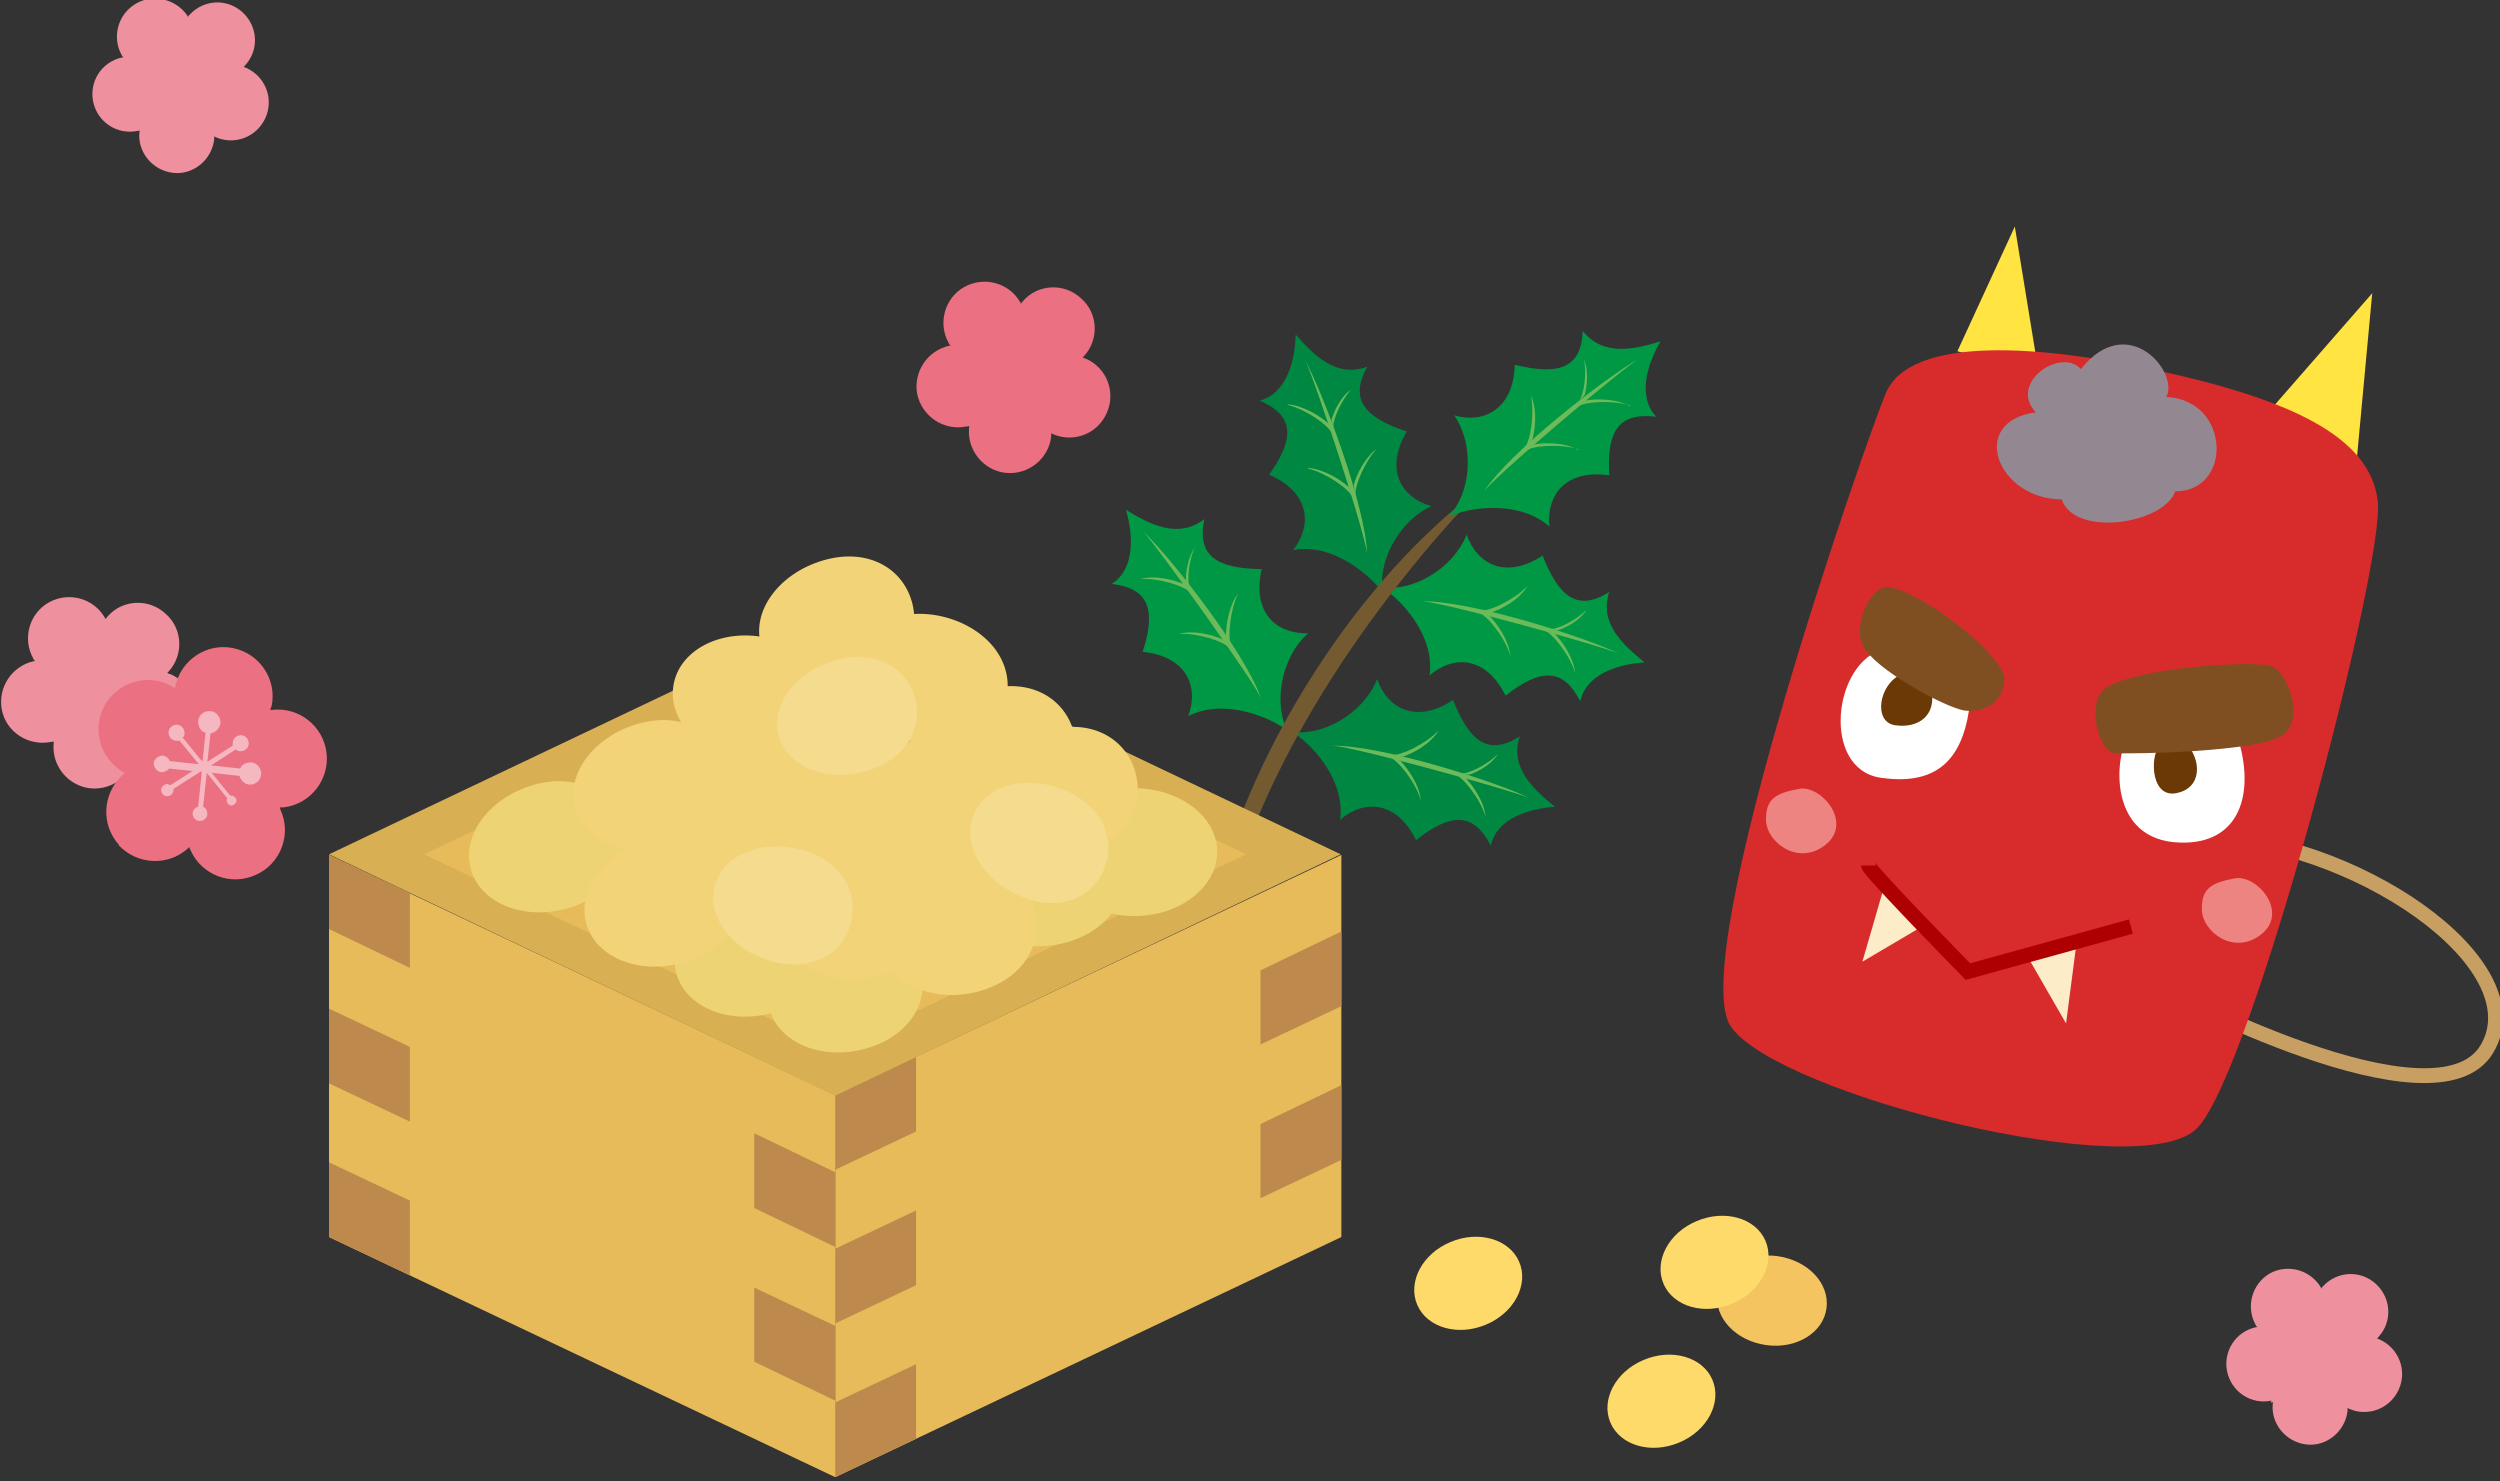 <?xml version="1.0" encoding="UTF-8"?>
<svg id="_x32_" xmlns="http://www.w3.org/2000/svg" version="1.1" viewBox="0 0 405 240">
  <rect x="0" y="0" width="405" height="240" fill="#333333" stroke="none"/>
  <!-- Generator: Adobe Illustrator 29.6.1, SVG Export Plug-In . SVG Version: 2.1.1 Build 9)  -->
  <defs>
    <style>
      .st0 {
        fill: #735a30;
      }

      .st1 {
        fill: #d72c2b;
      }

      .st2 {
        fill: #f2d377;
      }

      .st3 {
        fill: #938892;
      }

      .st4 {
        fill: #008742;
      }

      .st5 {
        fill: #eb7082;
      }

      .st6 {
        fill: #e7ba5a;
      }

      .st7 {
        fill: #fdecc8;
      }

      .st8 {
        fill: #ee8481;
      }

      .st9 {
        fill: #f4db8e;
      }

      .st10 {
        opacity: .5;
      }

      .st10, .st11 {
        fill: #fff;
      }

      .st12 {
        fill: #009844;
      }

      .st13 {
        fill: #eed375;
      }

      .st14 {
        fill: #bd894c;
      }

      .st15 {
        stroke: #ae0003;
      }

      .st15, .st16 {
        fill: none;
        stroke-miterlimit: 10;
        stroke-width: 2.4px;
      }

      .st17 {
        fill: #ffe442;
      }

      .st18 {
        fill: #ef909e;
      }

      .st16 {
        stroke: #c79f62;
      }

      .st19 {
        fill: #6cba5a;
      }

      .st20 {
        fill: #d9af54;
      }

      .st21 {
        fill: #6a3906;
      }

      .st22 {
        fill: #f3c460;
      }

      .st23 {
        fill: #fdda6a;
      }

      .st24 {
        fill: #804f21;
      }
    </style>
  </defs>
  <path class="st5" d="M156.5,69.1c.2,0,.3,0,.5-.1,0,0,0,.2,0,.2-.4,3.7,2.3,7,5.9,7.4,3.7.4,7-2.3,7.4-5.9,0-.2,0-.3,0-.5,0,0,.1,0,.2.1,3.4,1.5,7.3,0,8.8-3.4,1.5-3.4,0-7.3-3.4-8.8-.2,0-.3-.1-.5-.2,0,0,.1-.1.2-.2,2.5-2.7,2.3-7-.5-9.4-2.7-2.5-7-2.3-9.4.5-.1.1-.2.3-.3.4,0,0,0-.1-.1-.2-1.8-3.2-5.9-4.3-9.1-2.5-3.2,1.8-4.3,5.9-2.5,9.1,0,.1.2.3.3.4,0,0-.2,0-.2,0-3.6.8-5.9,4.3-5.2,7.9.8,3.6,4.3,5.9,7.9,5.2Z"/>
  <path class="st18" d="M8.2,120.2c.2,0,.3,0,.5-.1,0,0,0,.2,0,.2-.4,3.7,2.3,7,5.9,7.4,3.7.4,7-2.3,7.4-5.9,0-.2,0-.3,0-.5,0,0,.1,0,.2.1,3.4,1.5,7.3,0,8.8-3.4,1.5-3.4,0-7.3-3.4-8.8-.2,0-.3-.1-.5-.2,0,0,.1-.1.2-.2,2.5-2.7,2.3-7-.5-9.4-2.7-2.5-7-2.3-9.4.5-.1.1-.2.3-.3.4,0,0,0-.1-.1-.2-1.8-3.2-5.9-4.3-9.1-2.5-3.2,1.8-4.3,5.9-2.5,9.1,0,.1.2.3.3.4,0,0-.2,0-.2,0-3.6.8-5.9,4.3-5.2,7.9s4.3,5.9,7.9,5.2Z"/>
  <path class="st18" d="M22.2,21.2c.2,0,.3,0,.4-.1,0,0,0,.1,0,.2-.4,3.3,2.1,6.3,5.4,6.7,3.3.4,6.3-2.1,6.7-5.4,0-.2,0-.3,0-.5,0,0,.1,0,.2.1,3.1,1.4,6.7,0,8.1-3.1s0-6.7-3.1-8.1c-.1,0-.3-.1-.4-.2,0,0,.1-.1.2-.2,2.3-2.5,2.1-6.3-.4-8.6-2.5-2.3-6.3-2.1-8.6.4-.1.1-.2.2-.3.4,0,0,0-.1,0-.2C28.6-.1,24.9-1.1,22,.6c-2.9,1.7-3.9,5.4-2.3,8.3,0,.1.2.3.3.4,0,0-.1,0-.2,0-3.3.7-5.4,3.9-4.7,7.2.7,3.3,3.9,5.4,7.2,4.7Z"/>
  <path class="st18" d="M367.8,227.2c.2,0,.3,0,.4-.1,0,0,0,.1,0,.2-.4,3.3,2.1,6.3,5.4,6.7,3.3.4,6.3-2.1,6.7-5.4,0-.2,0-.3,0-.5,0,0,.1,0,.2.1,3.1,1.4,6.7,0,8.1-3.1,1.4-3.1,0-6.7-3.1-8.1-.1,0-.3-.1-.4-.2,0,0,.1-.1.2-.2,2.3-2.5,2.1-6.3-.4-8.6s-6.3-2.1-8.6.4c-.1.1-.2.2-.3.4,0,0,0-.1,0-.2-1.7-2.9-5.4-3.9-8.3-2.3-2.9,1.7-3.9,5.4-2.3,8.3,0,.1.2.3.3.4,0,0-.1,0-.2,0-3.3.7-5.4,3.9-4.7,7.2.7,3.3,3.9,5.4,7.2,4.7Z"/>
  <g>
    <path class="st5" d="M19.2,136.9c3,3.2,8,3.5,11.3.5,0,0,.1-.1.2-.2,0,.2.1.4.2.6,1.8,4,6.6,5.8,10.6,3.9,4-1.8,5.8-6.6,3.9-10.6,0,0,0-.2-.1-.3.2,0,.4,0,.6,0,4.4-.5,7.5-4.5,7-8.8-.5-4.4-4.5-7.5-8.8-7,0,0-.2,0-.3,0,0-.2.1-.4.2-.6.9-4.3-1.9-8.5-6.2-9.4-4.3-.9-8.5,1.9-9.4,6.2,0,0,0,.2,0,.3-.2-.1-.3-.2-.5-.3-3.8-2.2-8.7-.8-10.9,3-2.2,3.8-.8,8.7,3,10.9,0,0,.2,0,.3.1-.2.1-.3.2-.5.4-3.2,3-3.5,8-.5,11.3Z"/>
    <path class="st10" d="M26.1,125.1c.5,0,1-.2,1.3-.6l3.8.4-3.6,2.3c-.1,0-.3-.1-.4-.2-.5,0-1,.3-1.1.9,0,.5.3,1,.9,1.1.5,0,1-.3,1.1-.9,0-.1,0-.2,0-.3l4.4-2.8h.2s-.6,5.7-.6,5.7c-.5.1-.8.5-.9,1,0,.7.4,1.2,1.1,1.3.7,0,1.2-.4,1.3-1.1,0-.5-.2-1-.7-1.2l.6-5.5,3.3,4.1c0,0,0,.2-.1.3,0,.4.3.8.7.9.4,0,.8-.3.9-.7s-.3-.8-.7-.9c-.1,0-.2,0-.3,0l-3-3.7,4.5.5c.2.7.8,1.3,1.5,1.4,1,.1,1.9-.6,2-1.6.1-1-.6-1.9-1.6-2-.8,0-1.5.3-1.8,1l-4.7-.5,4-2.6c.2.2.4.3.7.3.7,0,1.3-.4,1.4-1.2,0-.7-.4-1.3-1.2-1.4-.7,0-1.3.4-1.4,1.2,0,.2,0,.3,0,.5l-4.1,2.6.5-4.6c.8-.1,1.5-.8,1.6-1.6.1-1-.6-1.9-1.6-2-1-.1-1.9.6-2,1.6,0,.9.4,1.7,1.2,1.9l-.5,4.7-3.2-3.9c.2-.2.3-.4.3-.7,0-.7-.4-1.3-1.2-1.4-.7,0-1.3.4-1.4,1.2,0,.7.4,1.3,1.2,1.4.2,0,.4,0,.6,0l3.1,3.8-4.7-.5c-.2-.5-.6-.8-1.1-.9-.7,0-1.4.5-1.5,1.2,0,.7.5,1.4,1.2,1.5Z"/>
  </g>
  <g>
    <path class="st16" d="M356.1,135.4c24.8.2,55,20.6,46.8,34.5-8.2,13.9-52.6-9.9-52.6-9.9"/>
    <polyline class="st17" points="317.1 56.9 326.4 36.7 330.3 60.6"/>
    <polyline class="st17" points="367.1 67.2 384.3 47.5 381.8 74.4"/>
    <path class="st1" d="M349,59.9c21.7,4.7,35,10.7,36.2,21.3,1.2,10.2-20.2,92-29.2,101.5-9,9.5-68.1-5.4-75.6-16.4-7.5-10.9,22-95.3,25.1-102.6,4-9.5,25.5-7.7,43.4-3.8Z"/>
    <path class="st11" d="M319.2,113.3c-.9,9.1-4.8,14.1-14.5,12.7-9.7-1.4-7.8-18.8.6-20.9"/>
    <path class="st21" d="M312.9,111.8c.8,4.1-2.1,6.2-5.8,5.7-3.7-.4-2.8-6.7,1-8.3,3.8-1.6,4.8,2.5,4.8,2.5Z"/>
    <polygon class="st7" points="336.3 153.5 334.7 165.8 328.6 155.2 336.3 153.5"/>
    <polygon class="st7" points="311.7 149.9 301.7 155.8 305.5 142.7 311.7 149.9"/>
    <path class="st8" d="M362,142.3c3.6-.7,8.8,5.4,4.4,9-4.4,3.6-9.6-.3-9.7-3.9-.1-3.6,1.7-4.4,5.3-5.1Z"/>
    <path class="st8" d="M291.4,127.8c3.6-.7,8.8,5.4,4.4,9-4.4,3.6-9.6-.3-9.7-3.9-.1-3.6,1.7-4.4,5.3-5.1Z"/>
    <path class="st11" d="M362.4,119.1c3.1,9.5.4,17.7-9.2,17.4-11.8-.3-10.6-13.9-8.5-17"/>
    <path class="st21" d="M354.1,120.4c2.5,2.5,2.8,7.3-1.6,8.1-4.4.8-4.2-7.1-2.3-7.9,1.9-.8,3.9-.2,3.9-.2Z"/>
    <path class="st24" d="M306.1,95.1c6,1.2,18.8,11.3,18.6,15-.1,3.7-3.3,5.4-6.5,5-3.1-.5-14.6-6.7-16.4-10.5-1.8-3.7,1.6-10,4.2-9.5Z"/>
    <path class="st24" d="M341,111.5c5.4-3.5,24.8-4.6,27.2-3.5,2.4,1.1,5.2,8.4,1.6,11.1-3.6,2.7-24.4,3.1-27.2,2.9-2.8-.2-4.6-8.5-1.5-10.5Z"/>
    <path class="st15" d="M302.7,140.2c0,.8,16.1,17.2,16.1,17.2l26.4-7.3"/>
    <path class="st3" d="M350.9,64.3c10.5.5,10.8,15.3,1.5,15.3-1.9,5.3-16.3,7.5-18.4,1.3-10.4,0-15.3-12.6-4.2-14.1-4.5-4.8,4.1-10.6,7.3-7,7.6-9.6,16.1.6,13.8,4.6Z"/>
  </g>
  <g>
    <path class="st22" d="M286.1,217.9c-4.9-.7-8.4-4.4-7.9-8.4s4.9-6.7,9.8-6c4.9.7,8.4,4.4,7.9,8.4-.5,4-4.9,6.7-9.8,6Z"/>
    <path class="st23" d="M280.6,211.2c-4.5,1.9-9.5.5-11.1-3.2-1.6-3.7.8-8.3,5.4-10.2,4.5-1.9,9.5-.5,11.1,3.2,1.6,3.7-.8,8.3-5.4,10.2Z"/>
    <path class="st23" d="M272,233.7c-4.5,1.9-9.5.5-11.1-3.2-1.6-3.7.8-8.3,5.4-10.2,4.5-1.9,9.5-.5,11.1,3.2,1.6,3.7-.8,8.3-5.4,10.2Z"/>
    <path class="st23" d="M240.7,214.6c-4.5,1.9-9.5.5-11.1-3.2-1.6-3.7.8-8.3,5.4-10.2,4.5-1.9,9.5-.5,11.1,3.2,1.6,3.7-.8,8.3-5.4,10.2Z"/>
  </g>
  <g>
    <g>
      <path class="st4" d="M224.2,96.3c-1.9-2.9-8.2-8.4-14.7-7.2,3.2-4.1,2.6-9.4-3.9-12.2,4.1-5.8,4.2-9.5-1.5-12,4.4-1.2,5.7-6.6,5.8-10.7,2.9,3.3,6.6,7.1,11.6,5.2-3,5.4-.3,8.3,6.4,10.5-3.6,6.1-1,10.7,4,12.1-5.7,2.6-8.9,9.7-7.8,14.3Z"/>
      <path class="st19" d="M211.4,58.3c1.5,2.8,10.4,30,10.1,31.8-.2-8.2-7.3-26.7-10.1-31.8Z"/>
      <path class="st19" d="M208.6,65.6c2.9.7,6.7,3.3,7.3,4.8l-.7-1.8c-1.2-1.1-4-2.9-6.6-3.1Z"/>
      <path class="st19" d="M211.9,75.9c2.9.7,6.7,3.3,7.3,4.8l-.7-1.8c-1.2-1.1-4-2.9-6.6-3.1Z"/>
      <path class="st19" d="M218.9,63.1c-1.6,1.7-3.1,5-2.9,6.4l-.3-1.5c.4-1.3,1.4-3.7,3.2-4.9Z"/>
      <path class="st19" d="M223.2,72.5c-2,2.1-3.9,6.3-3.6,8l-.3-1.9c.4-1.6,1.8-4.6,4-6.1Z"/>
    </g>
    <g>
      <path class="st12" d="M223.7,95.1c3,1.7,8.8,7.7,7.9,14.3,4-3.4,9.2-3,12.3,3.3,5.6-4.4,9.3-4.6,12.1.9,1-4.5,6.3-6,10.4-6.3-3.4-2.8-7.4-6.3-5.7-11.4-5.2,3.3-8.2.7-10.8-5.9-5.9,3.9-10.6,1.5-12.3-3.4-2.3,5.8-9.2,9.4-13.9,8.5Z"/>
      <path class="st19" d="M262.3,105.9c-2.9-1.3-30.5-8.9-32.3-8.5,8.2-.2,27,5.9,32.3,8.5Z"/>
      <path class="st19" d="M255.2,109.1c-.8-2.8-3.6-6.5-5.2-7.1l1.8.6c1.2,1.2,3.1,3.8,3.4,6.5Z"/>
      <path class="st19" d="M244.7,106.3c-.8-2.8-3.6-6.5-5.2-7.1l1.8.6c1.2,1.2,3.1,3.8,3.4,6.5Z"/>
      <path class="st19" d="M257.1,98.7c-1.6,1.7-4.9,3.4-6.2,3.2l1.5.2c1.3-.4,3.6-1.6,4.7-3.4Z"/>
      <path class="st19" d="M247.5,94.9c-2,2.1-6.1,4.2-7.8,4l1.9.3c1.6-.5,4.5-2,5.9-4.3Z"/>
    </g>
    <g>
      <path class="st12" d="M208.7,118.5c-2.6-2.2-10.3-5.5-16.2-2.5,1.8-4.9-.4-9.7-7.4-10.4,2.2-6.7,1.1-10.3-5-11,3.8-2.4,3.5-8,2.3-12,3.8,2.3,8.4,4.8,12.7,1.5-1.3,6.1,2.2,8,9.3,8.1-1.6,6.9,2.2,10.5,7.5,10.4-4.6,4.1-5.6,11.9-3.2,16Z"/>
      <path class="st19" d="M185.2,86.1c2.2,2.3,18.9,25.6,19.2,27.3-2.6-7.7-14.9-23.3-19.2-27.3Z"/>
      <path class="st19" d="M184.7,93.8c2.9-.2,7.3,1.1,8.4,2.4l-1.2-1.5c-1.5-.7-4.6-1.6-7.2-.9Z"/>
      <path class="st19" d="M190.9,102.7c2.9-.2,7.3,1.1,8.4,2.4l-1.2-1.5c-1.5-.7-4.6-1.6-7.2-.9Z"/>
      <path class="st19" d="M193.7,88.4c-1.1,2.1-1.5,5.7-.9,7l-.7-1.3c0-1.3.3-3.9,1.6-5.6Z"/>
      <path class="st19" d="M200.6,96.1c-1.3,2.6-1.8,7.2-1.1,8.7l-.9-1.7c0-1.7.4-4.9,2-7Z"/>
    </g>
    <g>
      <path class="st4" d="M209.2,118.5c3,1.7,8.8,7.7,7.9,14.3,4-3.4,9.2-3,12.3,3.3,5.6-4.4,9.3-4.6,12.1.9,1-4.5,6.3-6,10.4-6.3-3.4-2.8-7.4-6.3-5.7-11.4-5.2,3.3-8.2.7-10.8-5.9-5.9,3.9-10.6,1.5-12.3-3.4-2.3,5.8-9.2,9.4-13.9,8.5Z"/>
      <path class="st19" d="M247.8,129.3c-2.9-1.3-30.5-8.9-32.3-8.5,8.2-.2,27,5.9,32.3,8.5Z"/>
      <path class="st19" d="M240.7,132.4c-.8-2.8-3.6-6.5-5.2-7.1l1.8.6c1.2,1.2,3.1,3.8,3.4,6.5Z"/>
      <path class="st19" d="M230.2,129.7c-.8-2.8-3.6-6.5-5.2-7.1l1.8.6c1.2,1.2,3.1,3.8,3.4,6.5Z"/>
      <path class="st19" d="M242.7,122.1c-1.6,1.7-4.9,3.4-6.2,3.2l1.5.2c1.3-.4,3.6-1.6,4.7-3.4Z"/>
      <path class="st19" d="M233.1,118.3c-2,2.1-6.1,4.2-7.8,4l1.9.3c1.6-.5,4.5-2,5.9-4.3Z"/>
    </g>
    <path class="st0" d="M240.6,78.5c-21.6,15.9-37.8,43.7-43.3,65l2.2,1c7.4-25.7,25.8-50.2,41.1-66Z"/>
    <g>
      <path class="st12" d="M234.7,83.7c3.1-1.5,11.3-2.8,16.3,1.6-.5-5.2,2.7-9.3,9.7-8.3-.4-7.1,1.4-10.2,7.6-9.5-3.1-3.3-1.4-8.6.7-12.2-4.2,1.3-9.3,2.5-12.6-1.7-.2,6.2-4.1,7.2-11,5.5-.2,7-4.8,9.6-9.8,8.2,3.5,5.2,2.5,12.9-.9,16.3Z"/>
      <path class="st19" d="M265.5,58.1c-2.7,1.6-24.6,20.1-25.3,21.8,4.4-6.9,20.2-18.9,25.3-21.8Z"/>
      <path class="st19" d="M264.1,65.7c-2.8-.9-7.4-.7-8.8.3l1.5-1.1c1.6-.3,4.9-.4,7.2.9Z"/>
      <path class="st19" d="M255.8,72.8c-2.8-.9-7.4-.7-8.8.3l1.5-1.1c1.6-.3,4.9-.4,7.2.9Z"/>
      <path class="st19" d="M256.6,58.2c.5,2.3,0,5.9-.9,6.9l1-1.1c.4-1.3.7-3.9-.1-5.8Z"/>
      <path class="st19" d="M248,64c.6,2.9,0,7.4-1.1,8.7l1.3-1.4c.5-1.6.9-4.8-.2-7.3Z"/>
    </g>
  </g>
  <g>
    <g>
      <g>
        <polygon class="st6" points="217.3 200.4 135.3 239.3 135.3 177.4 217.3 138.5 217.3 200.4"/>
        <g>
          <polygon class="st14" points="148.4 183.3 135.3 189.5 135.3 177.4 148.4 171.2 148.4 183.3"/>
          <polygon class="st14" points="148.4 208.2 135.3 214.4 135.3 202.3 148.4 196.1 148.4 208.2"/>
          <polygon class="st14" points="148.4 233.1 135.3 239.3 135.3 227.2 148.4 221 148.4 233.1"/>
        </g>
        <g>
          <polygon class="st14" points="217.3 163 204.2 169.2 204.2 157.2 217.3 150.9 217.3 163"/>
          <polygon class="st14" points="217.3 187.9 204.2 194.1 204.2 182.1 217.3 175.8 217.3 187.9"/>
        </g>
      </g>
      <g>
        <polygon class="st6" points="135.3 177.4 53.3 138.5 53.3 200.4 135.3 239.3 135.3 177.4"/>
        <g>
          <polygon class="st14" points="66.4 194.5 53.3 188.3 53.3 200.4 66.4 206.6 66.4 194.5"/>
          <polygon class="st14" points="66.4 169.6 53.3 163.4 53.3 175.5 66.4 181.7 66.4 169.6"/>
          <polygon class="st14" points="66.4 144.7 53.3 138.5 53.3 150.5 66.4 156.8 66.4 144.7"/>
        </g>
        <g>
          <polygon class="st14" points="135.3 214.8 122.2 208.6 122.2 220.6 135.3 226.9 135.3 214.8"/>
          <polygon class="st14" points="135.3 189.9 122.2 183.6 122.2 195.7 135.3 202 135.3 189.9"/>
        </g>
      </g>
      <polygon class="st20" points="135.3 177.5 53.3 138.4 135.3 99.4 217.2 138.4 135.3 177.5"/>
      <polygon class="st6" points="135.3 170.1 68.7 138.4 135.3 106.7 201.9 138.4 135.3 170.1"/>
    </g>
    <g>
      <path class="st13" d="M171.7,138.3c-.1-5.7,4.4-10.4,11.8-10.6,7.4-.1,13.5,4.4,13.7,10.1.1,5.7-5.8,10.5-13.2,10.6-7.4.1-12.1-4.4-12.2-10.1Z"/>
      <path class="st13" d="M100.7,133.8c1.6,5.5-1.5,11.2-8.6,13.3-7.1,2.1-14.2-.7-15.8-6.2s2.9-11.6,10-13.7c7.1-2.1,12.8,1.1,14.4,6.6Z"/>
      <path class="st13" d="M134,150.7c1.6,5.5-1.5,11.2-8.6,13.3-7.1,2.1-14.2-.7-15.8-6.2-1.6-5.5,2.9-11.6,10-13.7,7.1-2.1,12.8,1.1,14.4,6.6Z"/>
      <path class="st13" d="M149.1,156.5c1.6,5.5-1.5,11.2-8.6,13.3-7.1,2.1-14.2-.7-15.8-6.2-1.6-5.5,2.9-11.6,10-13.7,7.1-2.1,12.8,1.1,14.4,6.6Z"/>
      <path class="st2" d="M183.9,125c1.6,5.5-1.5,11.2-8.6,13.3-7.1,2.1-14.2-.7-15.8-6.2-1.6-5.5,2.9-11.6,10-13.7,7.1-2.1,12.8,1.1,14.4,6.6Z"/>
      <path class="st13" d="M181.6,139.3c1.6,5.5-1.5,11.2-8.6,13.3-7.1,2.1-14.2-.7-15.8-6.2-1.6-5.5,2.9-11.6,10-13.7,7.1-2.1,12.8,1.1,14.4,6.6Z"/>
      <path class="st2" d="M119.4,142.6c1.6,5.5-1.5,11.2-8.6,13.3-7.1,2.1-14.2-.7-15.8-6.2-1.6-5.5,2.9-11.6,10-13.7,7.1-2.1,12.8,1.1,14.4,6.6Z"/>
      <path class="st2" d="M165.1,125.4c1.6,5.5-1.5,11.2-8.6,13.3-7.1,2.1-14.2-.7-15.8-6.2-1.6-5.5,2.9-11.6,10-13.7,7.1-2.1,12.8,1.1,14.4,6.6Z"/>
      <path class="st2" d="M167.5,147.2c1.6,5.5-1.5,11.2-8.6,13.3-7.1,2.1-14.2-.7-15.8-6.2-1.6-5.5,2.9-11.6,10-13.7,7.1-2.1,12.8,1.1,14.4,6.6Z"/>
      <path class="st2" d="M117.6,123.9c1.6,5.5-1.5,11.2-8.6,13.3-7.1,2.1-14.2-.7-15.8-6.2-1.6-5.5,2.9-11.6,10-13.7,7.1-2.1,12.8,1.1,14.4,6.6Z"/>
      <path class="st2" d="M147.7,97.4c1.6,5.5-1.5,11.2-8.6,13.3-7.1,2.1-14.2-.7-15.8-6.2-1.6-5.5,2.9-11.6,10-13.7,7.1-2.1,12.8,1.1,14.4,6.6Z"/>
      <path class="st2" d="M134,116.2c-1.3,5.6-6.8,9.1-14,7.4-7.2-1.7-12.1-7.5-10.8-13.1,1.3-5.6,8.2-8.8,15.4-7.1,7.2,1.7,10.7,7.2,9.4,12.8Z"/>
      <path class="st2" d="M144.3,125.2c-1.3,5.6-6.8,9.1-14,7.4-7.2-1.7-12.1-7.5-10.8-13.1,1.3-5.6,8.2-8.8,15.4-7.1,7.2,1.7,10.7,7.2,9.4,12.8Z"/>
      <path class="st2" d="M162.3,115.2c-2.3,5.2-8.3,7.7-15.1,4.7-6.8-3-10.5-9.6-8.2-14.9,2.3-5.2,9.6-7.1,16.5-4.2,6.8,3,9.2,9,6.9,14.3Z"/>
      <path class="st2" d="M173.9,118.4c1.6,5.5-1.5,11.2-8.6,13.3-7.1,2.1-14.2-.7-15.8-6.2-1.6-5.5,2.9-11.6,10-13.7,7.1-2.1,12.8,1.1,14.4,6.6Z"/>
      <path class="st2" d="M164.3,130.9c1.6,5.5-1.5,11.2-8.6,13.3-7.1,2.1-14.2-.7-15.8-6.2-1.6-5.5,2.9-11.6,10-13.7,7.1-2.1,12.8,1.1,14.4,6.6Z"/>
      <path class="st2" d="M151.5,144.6c1.6,5.5-1.5,11.2-8.6,13.3-7.1,2.1-14.2-.7-15.8-6.2-1.6-5.5,2.9-11.6,10-13.7,7.1-2.1,12.8,1.1,14.4,6.6Z"/>
      <path class="st2" d="M118.7,135.5c.2-5.7,5-10.2,12.4-9.9,7.4.3,13.2,5.2,13,10.9-.2,5.7-6.4,10.1-13.9,9.8-7.4-.3-11.8-5.1-11.6-10.8Z"/>
      <path class="st2" d="M127.1,127.6c1.6,5.5-1.5,11.2-8.6,13.3-7.1,2.1-14.2-.7-15.8-6.2-1.6-5.5,2.9-11.6,10-13.7,7.1-2.1,12.8,1.1,14.4,6.6Z"/>
      <path class="st9" d="M178.9,140.7c-1.9,4.8-7.3,7.1-13.5,4.5-6.2-2.5-9.6-8.4-7.7-13.2,1.9-4.8,8.5-6.6,14.7-4,6.2,2.5,8.4,7.9,6.5,12.7Z"/>
      <path class="st9" d="M148.2,112.9c1.4,4.9-1.3,10.1-7.8,12-6.4,1.9-12.8-.6-14.2-5.6s2.6-10.5,9-12.3c6.4-1.9,11.5,1,13,5.9Z"/>
      <path class="st9" d="M137.8,149.7c-1.4,5-6.5,7.8-12.9,6-6.4-1.8-10.5-7.3-9.1-12.3,1.4-5,7.8-7.5,14.2-5.7,6.4,1.8,9.2,7,7.8,11.9Z"/>
    </g>
  </g>
</svg>